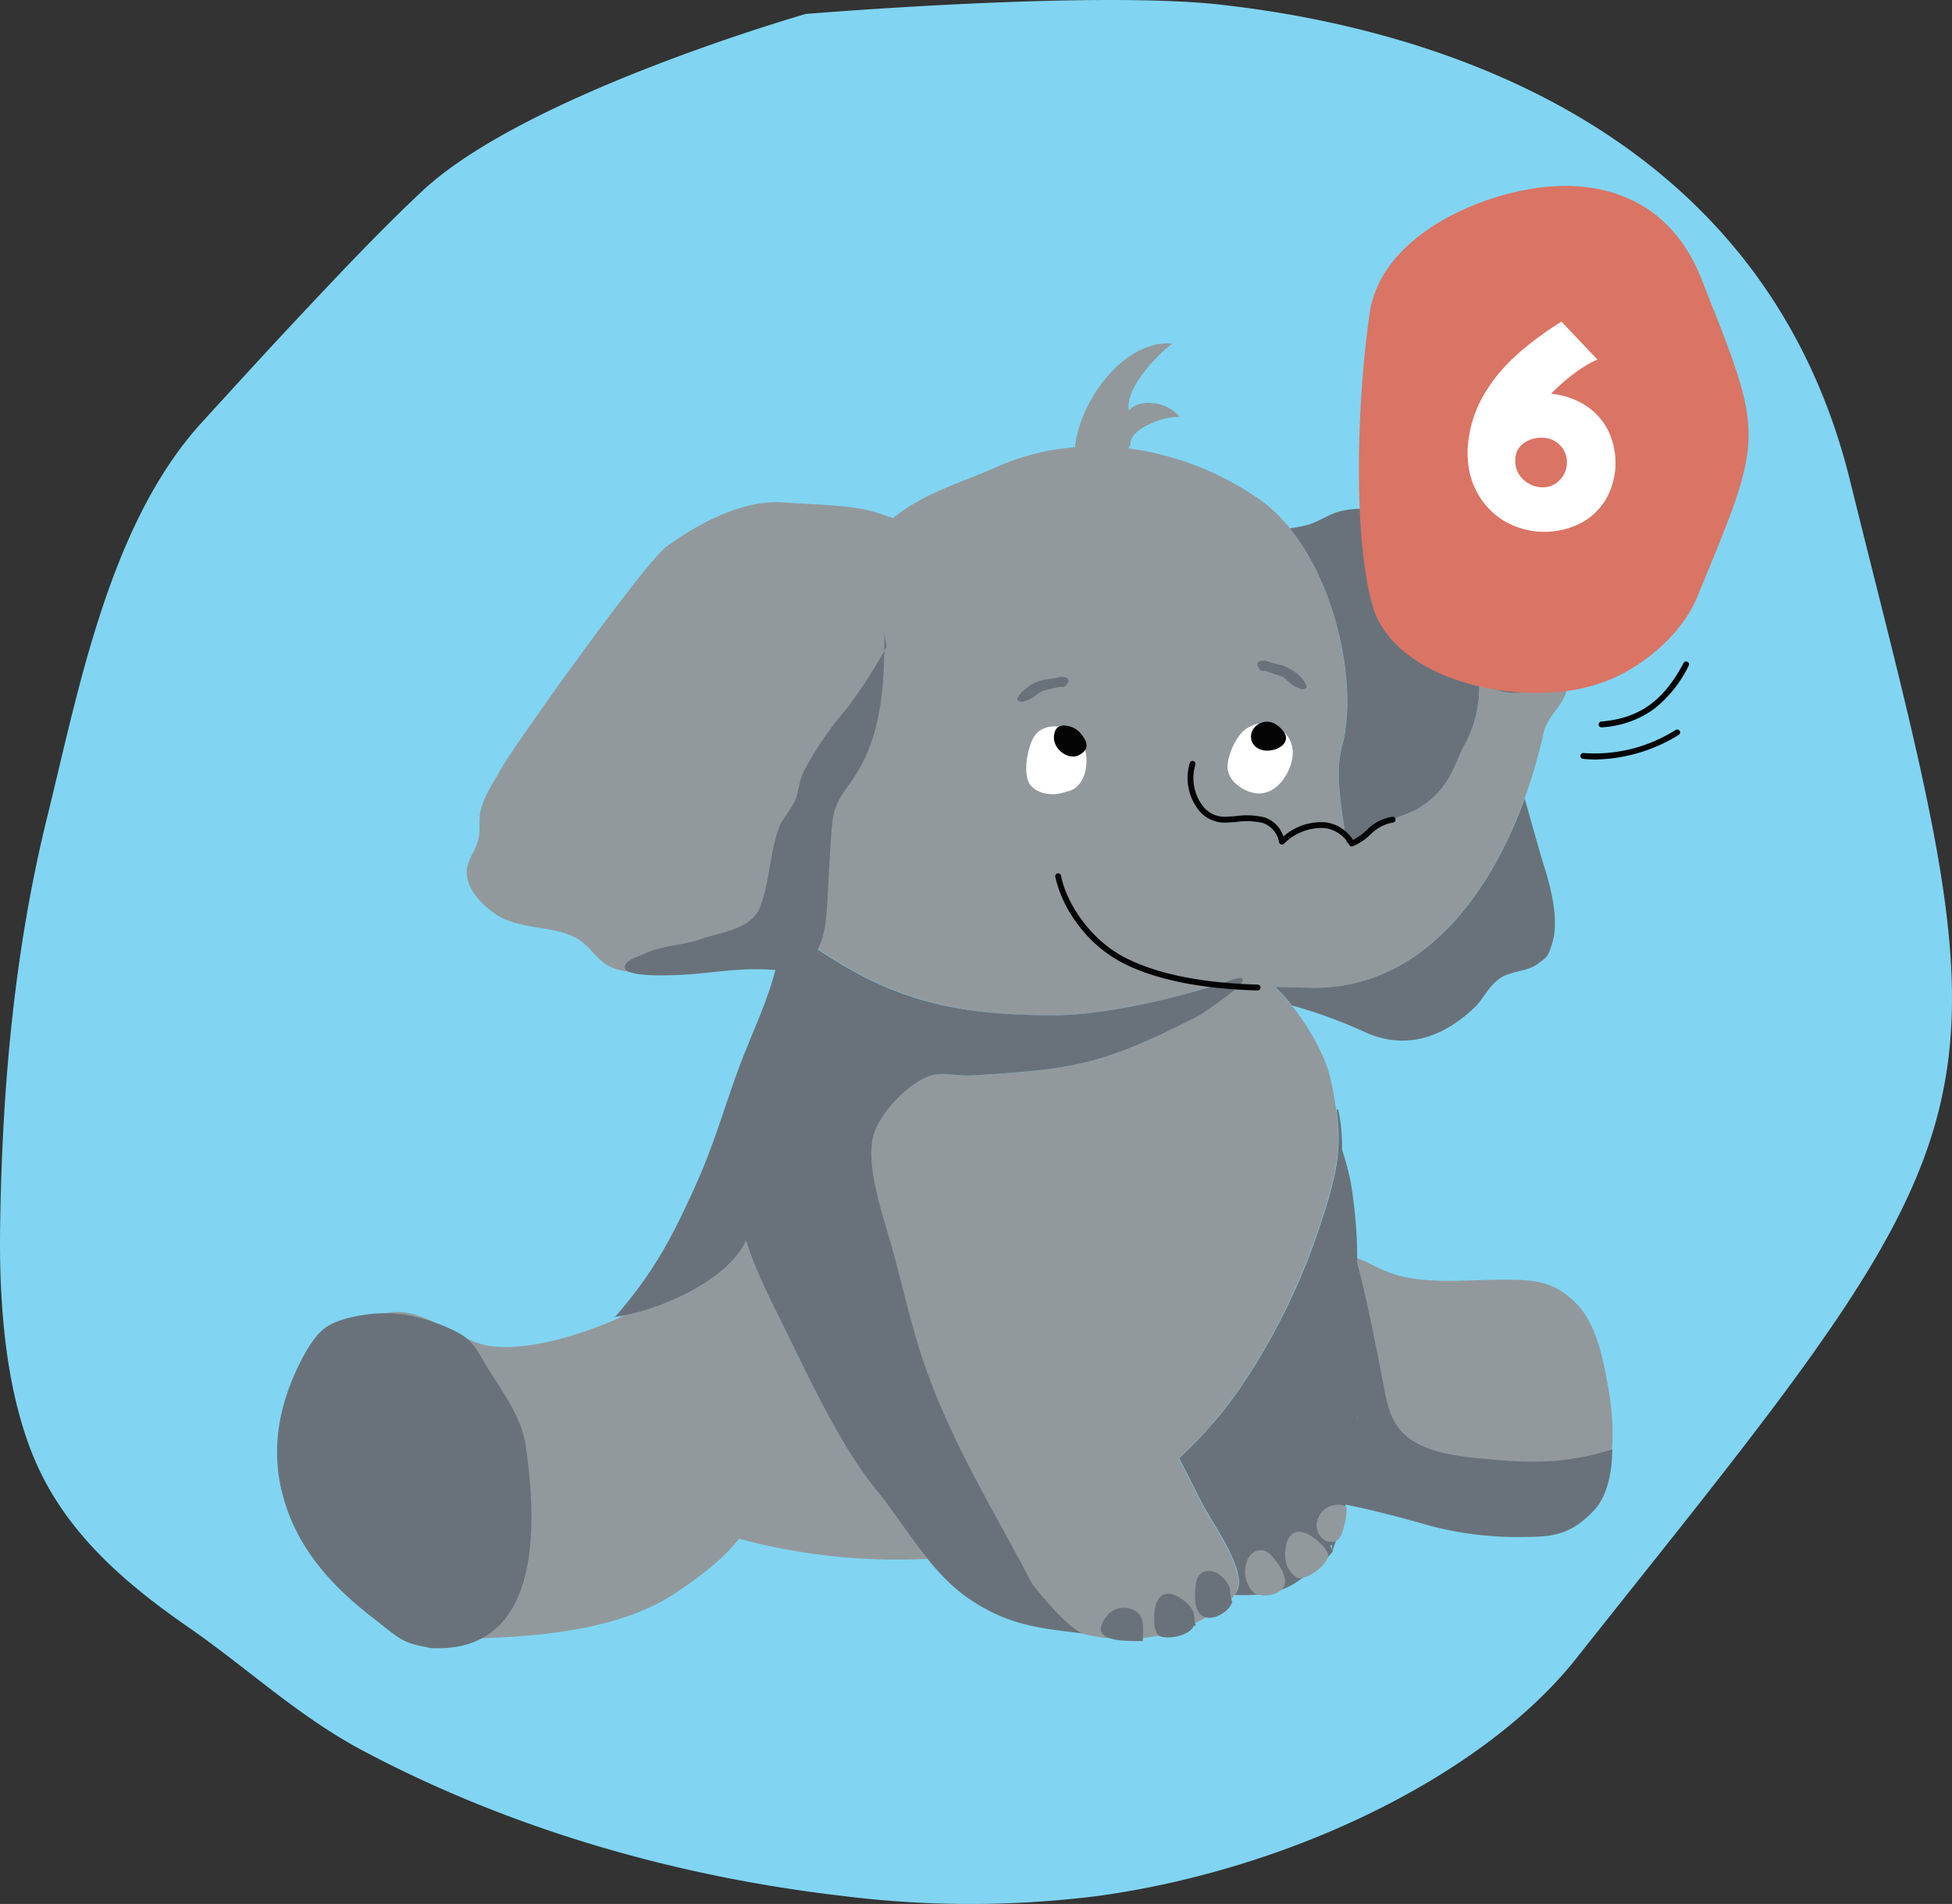 <svg id="Groupe_897" data-name="Groupe 897" xmlns="http://www.w3.org/2000/svg" xmlns:xlink="http://www.w3.org/1999/xlink" width="320" height="312.185" viewBox="0 0 320 312.185">
  <rect x="0" y="0" width="320" height="312.185" fill="#333333" stroke="none"/>
  <defs>
    <clipPath id="clip-path">
      <rect id="Rectangle_202" data-name="Rectangle 202" width="320" height="312.185" fill="none"/>
    </clipPath>
    <clipPath id="clip-path-2">
      <rect id="Rectangle_203" data-name="Rectangle 203" width="32.708" height="53.038" transform="translate(240.178 47.211)" fill="none"/>
    </clipPath>
  </defs>
  <g id="Groupe_892" data-name="Groupe 892">
    <g id="Groupe_891" data-name="Groupe 891" clip-path="url(#clip-path)">
      <path id="Tracé_3953" data-name="Tracé 3953" d="M308.247,98.682c-1.533-6.107-3.188-12.69-4.962-19.874C288.729,19.675,232.962,4.585,201.023.873L200.278.78c-21.307-2.4-68.186,1.51-68.186,1.51S86.243,15.39,69.239,31.313c-7.007,6.562-13.821,13.828-20.4,20.832-5.3,5.651-10.591,11.463-15.817,17.19C17.9,85.94,12.882,113.119,7.694,134.156,2.273,156.137.313,178.888.015,201.541c-.162,12.788.959,28.426,6.753,40.138,5.335,10.775,14.406,18.393,24.1,25.125,9.815,6.8,17.96,14.577,28.61,20.242,24.147,12.831,51.277,20.627,78.384,23.791a167.363,167.363,0,0,0,42.182.029c31.914-4.407,63.365-20.013,78.3-38.869q6.77-8.537,12.581-15.835c55.744-70.01,57.459-77.38,37.32-157.481" fill="#81d5f2"/>
      <path id="Tracé_3954" data-name="Tracé 3954" d="M255.4,106.71c-2.1-.959-3.771,2.109-6.258,2.122-2.716,0-7.245-1.217-6.921.392a19.771,19.771,0,0,1-1.943,12.516c-1.73,2.947-2.258,7.164-7.178,10.435-2.284,1.689-6.34,2.068-11.044,5.551a3.636,3.636,0,0,1-1.388.622c-.555-5.448-2.014-10.949-.675-16.006,3.053-11.557-2.258-32.724-13.612-40.525a48.842,48.842,0,0,0-21.384-8.3l.338-.662c-.185-2.528,5.393-4.636,8.029-4.487-1.541-2.258-6.34-3.311-8.313-1.055-.622-3.582,4.474-9,7.15-10.976-7.813-.689-15.166,9.2-15.977,16.991a38.43,38.43,0,0,0-12.482,3.093c-6.231,2.785-12.12,4.325-17.153,8.381a2.307,2.307,0,0,1-.185.185,27.9,27.9,0,0,0-7.393-1.879c-3.542-.392-7.124-.473-10.665-.73-6.624-.446-13.815,3.423-19.018,7.191-3.663,2.663-25.074,32.661-27.317,36.7-1.217,2.2-2.812,4.5-3.285,6.948-.257,1.338,0,2.784-.243,4.123-.392,2.041-1.665,3.19-1.933,5.15-.392,2.961,2.352,5.829,4.7,7.407,3.978,2.663,9.326,1.73,13.355,3.988,2.135,1.19,3.19,3.555,5.42,4.626,2.947,1.379,7.745,1.135,10.759.581,4.663-.851,8.7-1.85,13.5-1.73,3.325.093,6.272-.757,8.2-2.852,13.557,9.489,24.182,12.028,40.6,11.976,7.907-.041,20.5-2.892,28.372-5.69,3.825-1.338,1.528,1.018,1.528,1.018a67.841,67.841,0,0,1-6.5,4.731c-15.869,8.123-20.4,8.745-36.824,9.786-4.256.27-5.785-1.23-9.461,1.176-2.8,1.838-6.177,5.42-7.083,8.718-1.244,4.555,1.243,12.152,2.568,16.654,1.906,6.488,3.258,13.111,5.366,19.532,4.461,13.6,11.638,24.889,18.085,37.279,1.96,2.46,5.528,6.812,8.191,8.137,5.082,1.433,12.381,1.19,17.247-1.082,2.636-1.2,7.839-3.555,8.408-6.662.6-3.516-4.217-10.219-5.839-13.3-1.311-2.528-2.581-5.109-3.92-7.651a67.406,67.406,0,0,0,10.825-12.747,107.979,107.979,0,0,0,12.287-25.466c3.19-9.651,4-13.612,1.85-23.778-.973-4.528-4.8-11.152-9.205-15.288,1.73.027,3.434.054,5.082.121,22.155.892,34.536-21.681,39.009-41.889.54-2.433,2.92-4.231,3.622-6.407,1.19-3.718-1.352-6.935-1.352-6.935Z" fill="#92999d"/>
      <path id="Tracé_3955" data-name="Tracé 3955" d="M220.012,122.335c-1.338,5.055.121,10.557.675,16.006a3.744,3.744,0,0,0,1.388-.622c4.7-3.487,8.759-3.866,11.044-5.551,4.92-3.271,5.448-7.489,7.178-10.435a19.729,19.729,0,0,0,2.176-10.124c-.325-.568-.622-1.162-.986-1.716-3.947-6.272-5.164-13.6-9.394-19.522-3.407-4.758-5.6-8.029-12.152-6.6-2,.446-3.677,1.744-5.583,2.3a24.329,24.329,0,0,1-2.906.555c7.8,9.665,11.124,26.047,8.569,35.725Z" fill="#69727a"/>
      <path id="Tracé_3956" data-name="Tracé 3956" d="M249.964,130.933c-6.042,16.625-17.639,31.751-35.833,31.021-1.636-.068-3.352-.093-5.082-.121a30,30,0,0,1,2.771,3.041A78.591,78.591,0,0,1,223.251,169c6.7,3.258,12.953,1.419,18.383-3.718,1.677-1.581,2.325-3.6,4.393-4.961,1.636-1.068,4.461-1.095,5.921-2.176,1.744-1.3,1.771-1.176,2.473-3.338,1.23-3.853-.135-9.083-1.27-12.719-1.135-3.677-2.135-7.42-3.2-11.152Z" fill="#69727a"/>
      <path id="Tracé_3957" data-name="Tracé 3957" d="M221.994,205.329a.579.579,0,0,0-.176.73c2.568.851,4.758,2.366,7.461,3.082,5.393,1.419,11.435.689,16.991.689,5.137,0,8.353.108,12.152,3.92,3.136,3.163,4.272,8.569,5.055,12.8,1.055,5.677,1.433,11.246-.365,16.8a9.934,9.934,0,0,1-6.434,6.961c-7.421,3.1-17.949.824-25.425-1.284-3.988-1.122-8.475-1.973-12.26-3.555-3.163-1.338-2.258-2.487-2.258-6.15,0-4.176-.311-8.461.176-12.639.54-4.65.487-9.516,2.325-13.868a37.514,37.514,0,0,0,2.244-6.745" fill="#92999d"/>
      <path id="Tracé_3958" data-name="Tracé 3958" d="M255.263,239.514a58.933,58.933,0,0,1-10.246-.185c-3.988-.325-8.975-.689-12.583-2.609-3.839-2.027-4.745-4.92-5.542-9.15-1.11-5.907-2.73-14.206-4.379-20.411-.041-1.473-.027-2.933-.108-4.407a82.685,82.685,0,0,0-.973-8.921,47.808,47.808,0,0,0-1.419-5.3,29.645,29.645,0,0,0-.648-6.662c-.081.041-.176.081-.257.121.919,6.853-.068,10.976-2.69,18.91a107.21,107.21,0,0,1-12.291,25.461A67.885,67.885,0,0,1,193.3,239.108c1.338,2.542,2.591,5.123,3.92,7.651,1.622,3.082,6.448,9.786,5.839,13.3a3.94,3.94,0,0,1-.662,1.46c3.487.185,7.217-.311,9.584-1.744,1.3-.771,5.352-3.825,6.353-5.2v.081c.014-.041.027-.081.041-.135a.828.828,0,0,1,.108-.121.287.287,0,0,0-.041-.093,70.178,70.178,0,0,0,2.149-7.61c5.569,1.135,10.287,2.474,14.085,3.542a56.283,56.283,0,0,0,15.206,1.771c5.15,0,7.732-.555,11.341-4.256,2.313-2.366,3.082-6.6,3.082-10.1a44.015,44.015,0,0,1-9,1.85Zm-37.2,13.908c.093-.027.176-.068.27-.093,0,.2,0,.5.014.811-.093-.243-.185-.487-.284-.716Zm4.393-20.329c.027-.527.027-1.068.054-1.608V232.5c0,.2-.054.4-.068.6Z" fill="#69727a"/>
      <path id="Tracé_3959" data-name="Tracé 3959" d="M175.013,129.756c3.555-.74,4-6.853,1.622-9.2-1.838-1.812-5.528-2.122-7.07.149-1.11,1.649-2.014,6.353-.622,8.043,1.325,1.581,3.866,1.812,5.785,1.082" fill="#fff"/>
      <path id="Tracé_3960" data-name="Tracé 3960" d="M204.859,129.824c4.041,1.419,6.7-2.988,7.015-5.663a4.828,4.828,0,0,0-7.367-4.8c-1.758.959-3.393,4.636-3.258,6.569.149,2.068,2.122,3.474,4.028,4.041" fill="#fff"/>
      <path id="Tracé_3961" data-name="Tracé 3961" d="M166.78,114.469a.272.272,0,0,0,.068.338.869.869,0,0,0,.933.217,5.848,5.848,0,0,0,2.231-1.149,3.332,3.332,0,0,1,1.5-.74c.675-.162,1.325-.338,1.987-.473a3.3,3.3,0,0,1,.73,0,.7.7,0,0,0,.622-.432.617.617,0,0,1,.135-.185.577.577,0,0,0-.009-.816.568.568,0,0,0-.207-.13,2.009,2.009,0,0,0-1.027-.108l-.7.162-1.46.243c-.2.041-.432.054-.648.093-.185.054-.378.149-.568.2a5.556,5.556,0,0,0-1.8.933,6.97,6.97,0,0,0-.811.608,4.03,4.03,0,0,0-.986,1.284Z" fill="#69727a" fill-rule="evenodd"/>
      <path id="Tracé_3962" data-name="Tracé 3962" d="M214.2,112.482a.265.265,0,0,1-.093.311.88.88,0,0,1-.947.149,6.011,6.011,0,0,1-2.122-1.338,3.088,3.088,0,0,0-1.433-.865c-.662-.185-1.3-.446-1.933-.662a3.254,3.254,0,0,0-.73-.068.665.665,0,0,1-.568-.473.674.674,0,0,0-.122-.217.562.562,0,0,1,.07-.791.556.556,0,0,1,.227-.115,1.9,1.9,0,0,1,1.027-.041c.229.081.463.162.7.229.473.121.933.257,1.4.365.217.054.446.093.648.149s.365.185.555.257a8.114,8.114,0,0,1,2.444,1.73,4.381,4.381,0,0,1,.865,1.388Z" fill="#69727a" fill-rule="evenodd"/>
      <path id="Tracé_3963" data-name="Tracé 3963" d="M253.9,110.184a22.75,22.75,0,0,1-4.366.906c-1.96.229-3.718-.74-5.551-.581-1.041,4.528,10.191,3.608,9.786.27" fill="#69727a"/>
      <path id="Tracé_3964" data-name="Tracé 3964" d="M143.735,244.42c-5.8-7.15-10.557-17.3-14.625-25.615-2.393-4.92-5.274-10.326-6.8-15.41-2.677,6.1-12.868,10.854-19.842,12.219-.473.229-.919.473-1.433.689-5.718,2.473-13.719,5.082-20.086,4.474-5.933-.54-11.2-6.637-17.369-5.515-3.892.73-11.8,5.8-14.341,9-4.19,5.217-2.095,16.639,0,22.384,2.3,6.313,8.79,15.126,14.1,19.208,4.811,3.731,10.27,2.974,16.247,2.744,10.016-.378,22.576-1.622,31.238-7.448,3.542-2.379,7.6-5.312,10.314-8.854a99.54,99.54,0,0,0,30.941,3.3c-2.906-3.6-5.459-7.637-8.353-11.179Z" fill="#92999d"/>
      <path id="Tracé_3965" data-name="Tracé 3965" d="M70.716,270.237c19.3.933,16.883-23.131,15.49-33.049-.771-5.407-4.393-9.6-7.042-14.193-1.388-2.406-2.041-3.474-4.69-4.811a31.086,31.086,0,0,0-8.083-2.622,22.667,22.667,0,0,0-6.691.027c-2.176.352-4.853.906-6.624,2.313-1.974,1.581-3.608,4.853-4.65,7.124-2.825,6.285-3.879,12.868-2.2,19.64,2.2,8.894,7.948,15.22,14.842,20.559,4.866,3.8,4.745,4.1,9.651,5.015" fill="#69727a"/>
      <path id="Tracé_3966" data-name="Tracé 3966" d="M202.02,262.736c-.487-1.243-.081-2.109-.838-3.2a5.259,5.259,0,0,0-1.744-1.665c-1.85-.771-3.176.093-3.407,1.85-.2,1.528-.419,4.609,1.311,5.366,1.568.662,3.825-.675,4.5-2.014" fill="#69727a"/>
      <path id="Tracé_3967" data-name="Tracé 3967" d="M196.032,266.561c-.338-.959-.093-1.771-.6-2.677a5.749,5.749,0,0,0-1.92-1.812c-1.46-1.041-3.176-1.244-3.978.865-.487,1.311-.555,4.771.54,5.3,1.433.675,5.068-.093,5.623-1.665" fill="#69727a"/>
      <path id="Tracé_3968" data-name="Tracé 3968" d="M187.38,268.395c0-1.865.284-3.649-1.7-4.461a3.55,3.55,0,0,0-4.041.8c-3.879,4.569,2.8,4.339,5.731,4.339" fill="#69727a"/>
      <path id="Tracé_3969" data-name="Tracé 3969" d="M205.533,261.167a4.986,4.986,0,0,1-1.419-3.311,5.709,5.709,0,0,1,.5-2.366c1.11-1.689,2.677-1.689,3.853-.392,1.018,1.162,2.92,3.6,1.906,5.2-.919,1.433-3.555,1.581-4.853.865" fill="#92999d"/>
      <path id="Tracé_3970" data-name="Tracé 3970" d="M212.509,258.654a4.812,4.812,0,0,1-1.622-2.2,6.031,6.031,0,0,1-.108-2.649c.2-1.771,1.176-3.19,3.285-2.419,1.311.513,3.947,2.73,3.636,3.906-.419,1.554-3.649,3.978-5.181,3.379" fill="#92999d"/>
      <path id="Tracé_3971" data-name="Tracé 3971" d="M215.97,249.232a3.481,3.481,0,0,1,3.231-2.5c.959,0,1.636-.027,1.554,1.055a13.3,13.3,0,0,1-.675,3.338c-.217.648-.555,1.419-1.244,1.622-1.987.555-3.474-1.771-2.868-3.516Z" fill="#92999d"/>
      <path id="Tracé_3972" data-name="Tracé 3972" d="M196.546,166.536c-15.869,8.123-20.4,8.745-36.824,9.786-4.256.27-5.785-1.23-9.461,1.176-2.8,1.838-6.177,5.42-7.083,8.718-1.243,4.555,1.244,12.152,2.568,16.654,1.906,6.488,3.258,13.111,5.366,19.532,4.461,13.6,11.638,24.889,18.085,37.279,1.96,2.46,5.528,6.812,8.191,8.137-6.8-.851-12.028-1.217-18.627-5.745-6.285-4.325-10.177-11.678-15.03-17.653-5.8-7.15-10.557-17.3-14.625-25.615-2.393-4.92-5.274-10.326-6.8-15.41-2.892,6.61-14.68,11.706-21.558,12.53-.176.2-.176.216.027.054,6.353-7.245,9.516-13.231,13.5-22.168,3.014-6.7,4.839-13.571,7.475-20.343,2.947-7.529,6.164-13.584,6.477-22.032,15.788,12.193,26.777,15.1,44.917,15.031,7.907-.041,20.5-2.892,28.372-5.69,3.825-1.338,1.528,1.018,1.528,1.018a67.846,67.846,0,0,1-6.5,4.731Z" fill="#69727a"/>
      <path id="Tracé_3973" data-name="Tracé 3973" d="M145.329,106.047a78.541,78.541,0,0,1-6.542,10.152,54.13,54.13,0,0,0-7.066,10.381c-.7,1.5-.73,2.961-1.284,4.42-.7,1.8-2.221,3.146-2.852,5-1.388,4.071-1.446,8.718-2.961,12.676-1.4,3.7-6.407,4.136-9.715,5.3-3.2,1.122-6.434,1.018-9.475,2.487-.784.378-3.217,1.027-2.974,2.258.27,1.379,6.029,1.2,7.137,1.19,5.459-.027,10.854-1.284,16.315-.933,7.489.473,9.219-3.217,9.665-10.246.284-4.487.433-9.015.824-13.49.338-3.866,1.933-5.164,3.961-8.34,4.256-6.718,4.626-15.126,4.626-22.853" fill="#69727a"/>
      <path id="Tracé_3974" data-name="Tracé 3974" d="M280.932,50.845c-.581-1.5-1.23-3.123-1.92-4.894-5.65-14.584-17.949-15.9-24.763-15.369h-.162c-11.148.906-27.71,7.949-29.56,20.817-2.135,14.868-2.7,36.712.473,47.891,2.868,10.1,17.423,15.152,29.832,14.206a29.224,29.224,0,0,0,8.8-1.943c6.461-2.622,12.328-8.1,14.6-13.652.689-1.689,1.325-3.244,1.919-4.677,8.512-20.654,8.543-22.641.8-42.375Z" fill="#da7465"/>
    </g>
  </g>
  <g id="Groupe_894" data-name="Groupe 894">
    <g id="Groupe_893" data-name="Groupe 893" clip-path="url(#clip-path-2)">
      <path id="Tracé_3975" data-name="Tracé 3975" d="M259.821,66.413a10.515,10.515,0,0,1,3.713,3.983,12.185,12.185,0,0,1-.181,11.318,10.582,10.582,0,0,1-4.139,4.027,13.137,13.137,0,0,1-12.465-.226,12.126,12.126,0,0,1-4.41-4.431,12.7,12.7,0,0,1-1.71-5.851,11.366,11.366,0,0,1-.045-1.17,19.7,19.7,0,0,1,3.442-10.553q3.442-5.421,11.948-10.777l5.895,6.21a19.568,19.568,0,0,0-3.713,2.228,31.8,31.8,0,0,0-3.892,3.4,12.527,12.527,0,0,1,5.557,1.845M255.7,78.7a4.016,4.016,0,0,0,1.17-2.88,3.94,3.94,0,0,0-1.17-2.857,4.041,4.041,0,0,0-3.016-1.193,4.928,4.928,0,0,0-2.9.9,3.253,3.253,0,0,0-1.372,2.654v.315a3.977,3.977,0,0,0,1.439,3.1,4.656,4.656,0,0,0,3.061,1.17A3.737,3.737,0,0,0,255.7,78.7" fill="#fff"/>
    </g>
  </g>
  <g id="Groupe_896" data-name="Groupe 896">
    <g id="Groupe_895" data-name="Groupe 895" clip-path="url(#clip-path)">
      <path id="Tracé_3976" data-name="Tracé 3976" d="M261.638,124.534a20.175,20.175,0,0,1-2.142-.111.48.48,0,0,1,.1-.954,24.82,24.82,0,0,0,15.125-3.8.48.48,0,0,1,.493.823,26.811,26.811,0,0,1-13.579,4.041" fill="#040405"/>
      <path id="Tracé_3977" data-name="Tracé 3977" d="M262.558,119.26a.48.48,0,0,1-.039-.959c6.176-.509,10.2-3.371,13.456-9.571a.48.48,0,0,1,.871.406l-.021.04a20.2,20.2,0,0,1-5.7,7.088,16.133,16.133,0,0,1-8.525,2.993Z" fill="#040405"/>
      <path id="Tracé_3978" data-name="Tracé 3978" d="M221.619,138.792a.48.48,0,0,1-.41-.23,5.427,5.427,0,0,0-3.954-2.776,8.667,8.667,0,0,0-6.773,2.566.481.481,0,0,1-.788-.227,4.1,4.1,0,0,0-2.7-3.192,11.71,11.71,0,0,0-4.295-.163c-.66.052-1.341.1-1.987.113a5.44,5.44,0,0,1-4.469-2.4,8.54,8.54,0,0,1-1.2-7.367.48.48,0,0,1,.923.266.091.091,0,0,1-.012.035,7.538,7.538,0,0,0,1.06,6.5,4.491,4.491,0,0,0,3.685,2.006c.612-.006,1.248-.057,1.921-.11a12.372,12.372,0,0,1,4.664.206,4.79,4.79,0,0,1,3.1,3.144,9.356,9.356,0,0,1,7-2.323,6.33,6.33,0,0,1,4.414,2.873,9.226,9.226,0,0,0,2.227-1.587,7.51,7.51,0,0,1,4.168-2.193.481.481,0,1,1,.175.945h-.033a6.631,6.631,0,0,0-3.676,1.965,9.343,9.343,0,0,1-2.868,1.913.475.475,0,0,1-.175.031" fill="#040405"/>
      <path id="Tracé_3979" data-name="Tracé 3979" d="M206.2,162.407h-.014c-9.451-.27-16.953-1.816-22.3-4.6a21.646,21.646,0,0,1-7.4-6.519A20.046,20.046,0,0,1,173,143.781a.48.48,0,1,1,.936-.216l.006.031c.858,4.4,4.7,10.4,10.376,13.359,5.212,2.712,12.573,4.222,21.879,4.487a.48.48,0,0,1-.014.959Z" fill="#040405"/>
      <path id="Tracé_3980" data-name="Tracé 3980" d="M176.757,123.863c1.388-.622,1.758-1.665.919-2.879a3.818,3.818,0,0,0-2.609-1.96c-1.46-.257-2.176.284-2.284,1.744-.162,2,2.244,3.879,3.978,3.1Z" fill="#040405" fill-rule="evenodd"/>
      <path id="Tracé_3981" data-name="Tracé 3981" d="M205.227,121.607c1.388,3.3,8.813.463,3.978-2.8-2.1-1.419-4.811.6-3.978,2.8" fill="#040405" fill-rule="evenodd"/>
    </g>
  </g>
</svg>
